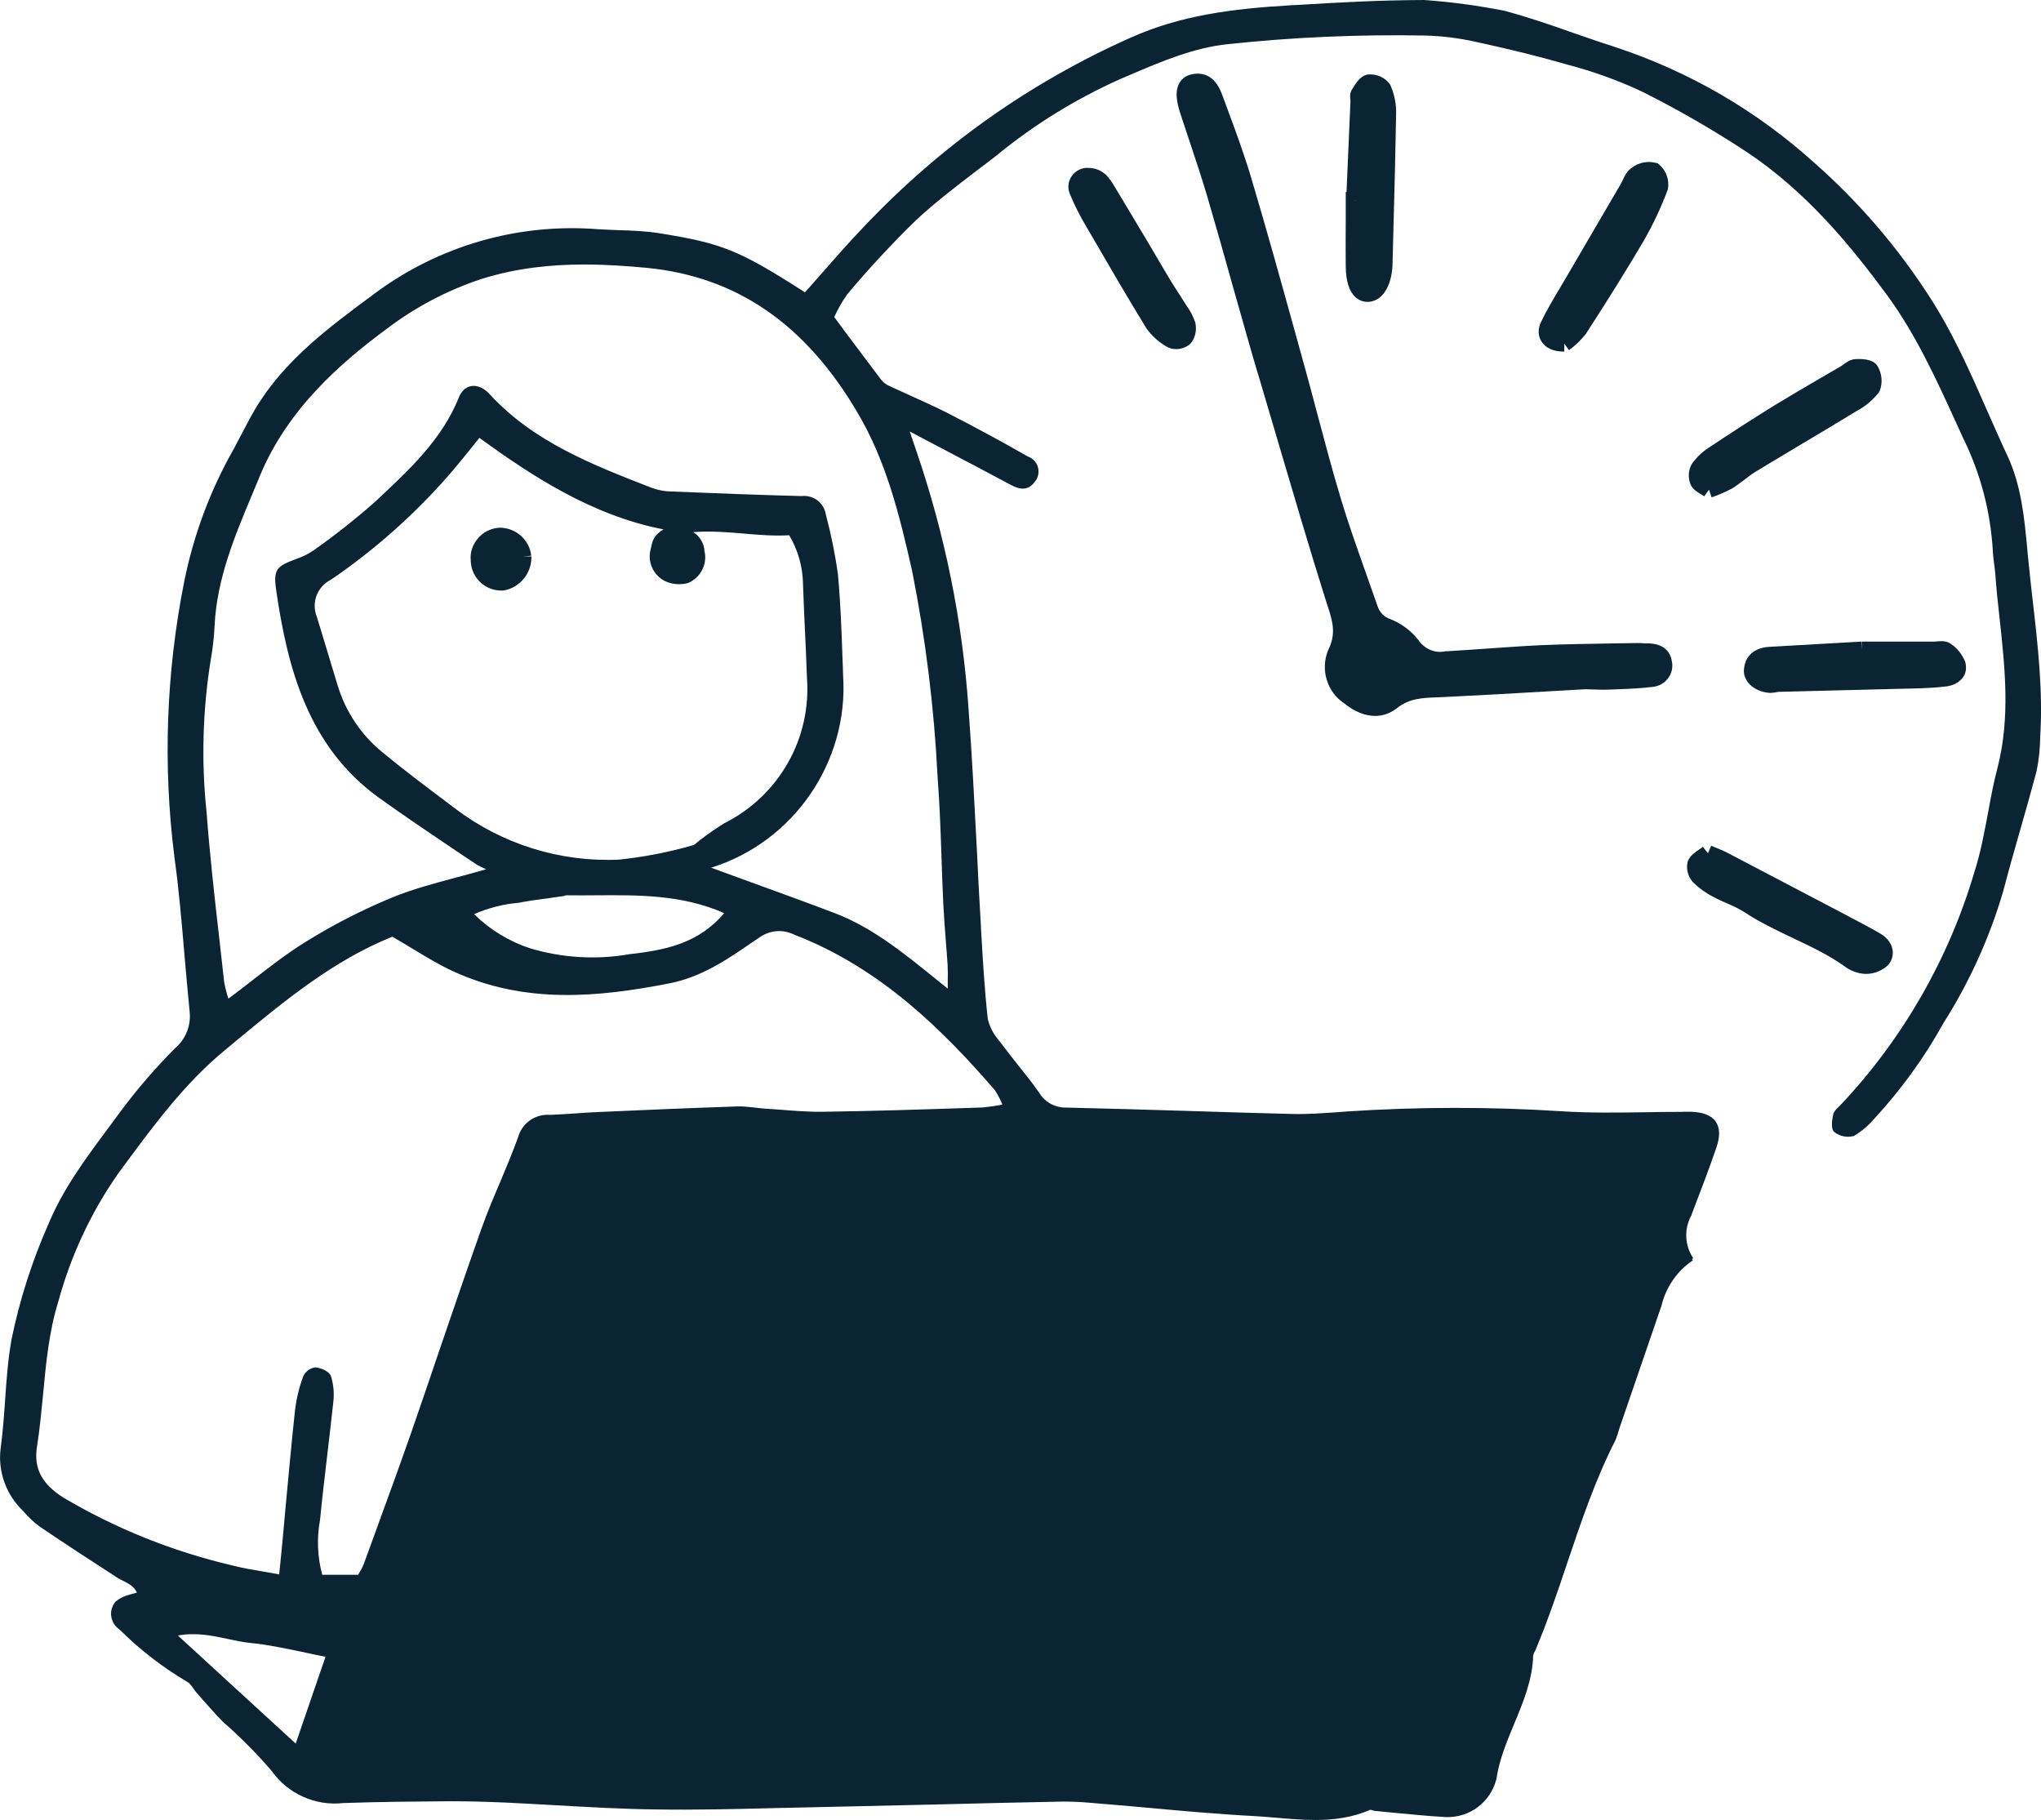 <?xml version="1.0" encoding="UTF-8"?>
<svg xmlns="http://www.w3.org/2000/svg" id="Ebene_1" data-name="Ebene 1" viewBox="0 0 156.82 139.82">
  <defs>
    <style>
      .cls-1 {
        fill: #0b2434;
      }
    </style>
  </defs>
  <g id="Pfad_48930" data-name="Pfad 48930">
    <path class="cls-1" d="M156.19,46.2c-.12-1.03-.24-2.1-.34-3.15-.03-.28-.06-.55-.08-.83-.23-2.43-.46-4.94-1.55-7.25-.52-1.11-1.02-2.26-1.51-3.36-1.33-3.03-2.71-6.16-4.58-9-2.43-3.74-5.36-7.13-8.7-10.08-4.45-4.02-9.59-7.01-15.28-8.9-1.43-.46-2.51-.84-3.55-1.2-1.47-.52-2.86-1.01-4.99-1.6-2.03-.4-4.1-.68-6.17-.83-3.64.02-6.21.17-9.76.38l-.42.02c-4.69.27-8.59.8-12.38,2.49-7.73,3.44-14.59,8.3-20.41,14.43-1.12,1.16-2.2,2.39-3.24,3.58-.46.52-.92,1.04-1.38,1.56-5.08-3.26-6.37-3.77-11.24-4.55-1.03-.16-2.1-.2-3.13-.23-.5-.02-1.03-.04-1.53-.07-6.16-.49-12.27,1.28-17.22,4.98l-.09.07c-3.33,2.46-6.77,5-9,8.71-.39.65-.74,1.34-1.09,2-.2.37-.39.75-.59,1.12-1.81,3.18-3.09,6.62-3.81,10.21-1.38,6.95-1.64,14.03-.76,21.06.35,2.51.57,5.08.78,7.57.13,1.44.25,2.92.4,4.38.12,1.07-.3,2.13-1.13,2.83-1.51,1.52-2.93,3.16-4.21,4.89-.33.44-.66.89-.99,1.34-1.67,2.25-3.4,4.57-4.52,7.27-1.26,2.85-2.22,5.84-2.84,8.89-.27,1.55-.39,3.14-.49,4.69-.09,1.22-.18,2.49-.35,3.72-.2,1.74.44,3.49,1.69,4.69.39.47.83.89,1.32,1.25,1.91,1.3,3.89,2.58,5.8,3.82l.13.09c.15.1.32.18.49.26.42.22.83.42,1.05.9-.28.07-.56.15-.83.24-.29.1-.57.25-.82.46-.04.05-.08.1-.11.16-.21.32-.28.71-.19,1.08.08.38.31.7.61.89,1.55,1.55,3.31,2.91,5.21,4.03.16.08.29.26.43.45.07.11.15.22.23.32.19.21.37.42.55.63.49.55,1,1.13,1.54,1.68,1.33,1.16,2.59,2.43,3.73,3.76,1.25,1.76,3.36,2.71,5.5,2.47,2.8-.1,5.68-.12,8.21-.14,1.24,0,2.57.03,4.21.1,1.32.06,2.65.14,3.94.21,2.5.14,5.07.29,7.61.32,3.15.05,6.35-.03,9.44-.11.92-.02,1.85-.04,2.78-.06,3.24-.07,6.48-.15,9.73-.22,3.05-.08,6.11-.15,9.16-.21.81-.01,1.63.02,2.44.1,1.36.11,2.72.23,4.07.35,2.81.26,5.71.52,8.57.67.55.04,1.13.08,1.68.13.95.08,1.9.16,2.86.16,1.42,0,2.84-.18,4.22-.79.02.01.09.03.14.04.06.02.13.05.2.05.5.05,1.01.1,1.52.15,1.3.12,2.65.26,3.99.33,1.79.04,3.37-1.14,3.83-2.9.22-1.49.8-2.9,1.37-4.26.69-1.66,1.41-3.38,1.46-5.25.03-.13.08-.25.16-.38.94-2.23,1.73-4.55,2.48-6.8,1.06-3.14,2.15-6.37,3.69-9.38.11-.28.21-.57.28-.85,1.08-3.16,2.16-6.31,3.25-9.47.34-1.42,1.19-2.66,2.41-3.48l-.07-.1.1-.07c-.65-.97-.72-2.21-.16-3.26l.1-.27c.62-1.61,1.26-3.28,1.83-4.94.3-.87.29-1.54-.04-2.02-.32-.47-.97-.73-1.91-.76h-.4c-.11,0-.22,0-.32.01-.95,0-1.91.01-2.84.03-2.11.03-4.29.06-6.43-.08-5.46-.35-11-.34-16.46.02-.26.02-.53.04-.8.06-1.11.08-2.26.16-3.4.13-2.75-.07-5.55-.15-8.25-.24-2.98-.09-6.06-.18-9.1-.25h-.05c-.83,0-1.6-.43-2.03-1.15-.55-.79-1.16-1.55-1.75-2.28-.45-.58-.92-1.17-1.37-1.77-.41-.48-.7-1.05-.83-1.65-.25-2.32-.39-4.69-.52-6.99v-.1c-.12-1.94-.22-3.89-.31-5.84-.19-3.55-.37-7.22-.64-10.82-.46-6.75-1.81-13.41-4-19.81-.1-.28-.2-.57-.33-.96l-.19-.57c.75.4,1.48.78,2.18,1.15,1.94,1.02,3.78,1.98,5.58,2.95.58.31,1.31.56,1.9-.3.07-.09.12-.19.16-.3.23-.63-.09-1.34-.71-1.56-2.05-1.17-4.15-2.31-6.25-3.38-.89-.45-1.82-.87-2.72-1.28-.61-.27-1.25-.56-1.86-.85-.24-.14-.44-.33-.6-.57-.85-1.12-1.69-2.25-2.57-3.42l-.91-1.23c.27-.61.61-1.2.99-1.74,1.66-1.98,3.44-3.9,5.29-5.7,1.47-1.37,3.11-2.62,4.69-3.83.51-.38,1.02-.77,1.52-1.16,2.86-2.35,6.03-4.3,9.4-5.82.29-.12.59-.25.89-.38,2.37-1.01,4.82-2.06,7.48-2.34,4.98-.53,10.05-.75,15.07-.66,1.32.03,2.64.19,3.93.48,2.7.58,5.02,1.16,7.12,1.77,1.92.5,3.81,1.19,5.61,2.02,2.77,1.38,5.49,2.95,8.08,4.65,4.66,3.09,8.09,7.31,10.82,11.02,2.22,3.03,3.79,6.48,5.32,9.83l.51,1.12c1.35,2.73,2.12,5.66,2.3,8.71.01.33.06.67.1,1,.03.25.07.51.09.77.08,1.17.21,2.36.34,3.5.4,3.72.82,7.57-.18,11.42-.3,1.12-.51,2.29-.72,3.42-.28,1.51-.57,3.07-1.05,4.56-1.96,6.66-5.52,12.85-10.28,17.89-.04.04-.08.08-.12.12-.19.18-.4.38-.45.63-.15.71-.12,1.16.09,1.33.41.32.95.44,1.46.31h.03c.59-.35,1.11-.79,1.55-1.3,2.07-2.24,3.88-4.72,5.35-7.39,2-3.15,3.54-6.55,4.59-10.13.4-1.55.85-3.11,1.28-4.62.43-1.5.87-3.05,1.28-4.59.18-.87.27-1.77.28-2.65.22-3.5-.18-7.01-.57-10.4ZM25.01,127.28l-2.29,6.67-9.05-8.3c1.42-.26,2.64.01,3.82.26.6.13,1.17.25,1.75.31,1.29.12,2.58.4,3.95.68.58.13,1.19.26,1.82.38ZM76.44,83.75c.23.35.42.73.58,1.11-.51.1-1.01.17-1.51.22l-1.19.04c-3.61.12-7.35.24-11.02.29-1.11.02-2.26-.07-3.36-.16-.43-.03-.85-.06-1.28-.09-.25-.02-.5-.05-.74-.08-.42-.04-.84-.1-1.27-.08-3.56.12-7.08.27-10.66.43-.56.02-1.11.06-1.67.1-.69.05-1.4.09-2.09.12-.05-.01-.1-.01-.15-.01-1.07,0-2.01.72-2.28,1.75-.42,1.15-.9,2.3-1.37,3.42-.5,1.17-1.01,2.37-1.44,3.59-1.08,3.03-2.13,6.13-3.16,9.13-.74,2.18-1.5,4.42-2.27,6.63-.9,2.58-1.86,5.19-2.78,7.72-.28.77-.56,1.54-.84,2.3-.12.28-.27.54-.42.8h-2.76c-.37-1.36-.43-2.81-.17-4.21.16-1.65.36-3.33.55-4.95.16-1.34.32-2.74.47-4.11.08-.67.02-1.34-.18-1.99-.13-.36-.76-.64-1.19-.67-.4.04-.75.29-.93.66-.32.84-.53,1.72-.64,2.61-.28,2.6-.52,5.26-.76,7.82-.09,1.01-.18,2.02-.28,3.03-.03.35-.07.7-.11,1.1-.02.21-.05.44-.07.68-.39-.07-.77-.13-1.14-.2-.88-.15-1.71-.29-2.52-.5-4.54-1.07-8.88-2.81-12.89-5.18-1.68-1.05-2.32-2.26-2.06-3.91.21-1.33.34-2.7.47-4.02.22-2.37.45-4.83,1.17-7.15.96-3.51,2.49-6.8,4.56-9.78l.44-.6c2.32-3.14,4.72-6.4,7.81-8.94l.84-.7c3.69-3.05,7.5-6.2,12.02-8.01.54.32,1.05.62,1.54.92,1.06.64,2.05,1.24,3.09,1.72,5.59,2.59,11.29,1.99,16.63.95,2.49-.48,4.47-1.84,6.39-3.16l.51-.34c.78-.59,1.84-.69,2.73-.24,6.7,2.58,11.55,7.49,15.4,11.94ZM51.09,44.64c.55.26,1.17.31,1.77.15.96-.39,1.51-1.45,1.27-2.44-.03-.61-.36-1.15-.86-1.47,1.32-.1,2.61,0,3.86.11,1.15.1,2.34.2,3.51.13.68,1.15,1.05,2.46,1.06,3.8.03.97.08,1.94.12,2.9.07,1.38.13,2.8.18,4.21.36,4.69-2.13,9.09-6.34,11.21-.63.39-1.24.81-1.81,1.25-.08.05-.16.12-.24.19-.14.13-.28.24-.42.27-1.84.53-3.73.89-5.62,1.09-4.54.21-9.01-1.19-12.62-3.94l-.7-.53c-1.63-1.22-3.31-2.49-4.91-3.81-1.6-1.32-2.77-3.07-3.38-5.05-.33-1.06-.64-2.12-.96-3.17-.22-.72-.43-1.43-.66-2.16-.43-1.08.02-2.3,1.08-2.84,3.32-2.26,6.34-4.94,8.99-7.95.56-.64,1.1-1.31,1.66-2,.25-.31.5-.63.76-.95,3.95,2.86,8.61,5.96,14.15,7.03-.75.44-.85.89-.95,1.37-.02.09-.04.18-.07.29-.19.93.28,1.88,1.13,2.31ZM42.18,69c.37-.06.75-.11,1.12-.16.05-.01.09-.03.13-.04.02-.01.05-.02.07-.02.78.01,1.58.01,2.35,0,3.24-.02,6.57-.05,9.79,1.37-1.99,2.37-4.59,2.85-7.31,3.16-2.52.44-5.16.28-7.61-.46-1.61-.53-3.09-1.43-4.29-2.62,1.07-.47,2.21-.77,3.39-.87.78-.15,1.58-.26,2.36-.36ZM65.94,31.79c2.13,3.64,3.14,7.62,4.14,12.06,1.04,5.22,1.7,10.55,1.96,15.86.16,2.04.23,4.13.3,6.14.04,1.2.08,2.43.14,3.64.05.93.12,1.86.19,2.77.05.63.1,1.26.14,1.89.02.37.02.73.01,1.19v.61c-.35-.28-.7-.56-1.04-.84-2.48-2-4.83-3.89-7.67-4.97-2.19-.83-4.36-1.62-6.65-2.45-.93-.34-1.87-.68-2.82-1.03,6.33-1.97,10.58-8.12,10.14-14.76-.01-.47-.03-.94-.05-1.41-.07-2.09-.15-4.25-.35-6.38-.21-1.54-.53-3.08-.92-4.56-.14-.92-.97-1.55-1.88-1.44-3.14-.08-6.26-.2-9.97-.35-.51,0-1-.1-1.47-.26l-.16-.06c-4.42-1.72-9-3.49-12.37-7.17-.43-.47-.95-.69-1.41-.61-.42.08-.76.39-.95.89-1.28,3.17-3.72,5.46-6.09,7.68l-.35.33c-1.5,1.32-3.08,2.57-4.7,3.71-.42.29-.87.51-1.35.67-1.48.57-1.78.75-1.54,2.4.87,5.96,2.43,12.01,7.9,15.95,1.84,1.32,3.75,2.61,5.59,3.85.65.43,1.29.86,1.94,1.3.23.12.46.23.7.34-.78.23-1.53.43-2.25.62-1.82.49-3.39.91-4.92,1.53-2.33.96-4.6,2.12-6.73,3.45-1.42.88-2.73,1.9-4.12,2.98-.58.45-1.17.91-1.78,1.36-.14-.43-.25-.86-.33-1.3-.13-1.16-.26-2.32-.39-3.49-.36-3.13-.72-6.36-.96-9.56-.41-3.88-.3-7.81.32-11.67.16-.88.26-1.78.3-2.67.18-3.58,1.55-6.86,2.88-10.03.19-.45.38-.91.57-1.37,2.15-5.24,6.3-8.79,9.67-11.29,2.24-1.71,4.72-3.03,7.39-3.91,2.67-.84,5.35-1.11,7.89-1.11,1.69,0,3.32.12,4.83.26,6.9.68,12.21,4.34,16.22,11.21Z"></path>
  </g>
  <g id="Pfad_48931" data-name="Pfad 48931">
    <path class="cls-1" d="M127.17,52.74c-.09.02-.18.03-.27.04-.82.1-1.7.14-2.54.17l-.78.03c-.26.01-.52.01-.78,0l-.99-.03-2.64.15c-2.74.16-5.49.32-8.23.45l-.46.02c-1.18.04-2.2.08-3.14.83-.51.4-1.08.6-1.68.6-.78,0-1.6-.33-2.38-.97-1.31-.85-1.85-2.58-1.23-4.09.65-1.28.33-2.27-.09-3.53l-.14-.44c-1.21-3.84-2.36-7.76-3.48-11.55l-1.53-5.18c-.26-.86-.52-1.72-.76-2.58-.43-1.51-.86-3.02-1.29-4.54-.65-2.33-1.31-4.67-1.99-6.99-.4-1.36-.86-2.73-1.3-4.06-.2-.61-.41-1.23-.61-1.84l-.09-.27c-.07-.2-.14-.41-.19-.61-.25-.88-.23-1.53.05-2,.2-.33.52-.55.92-.64.76-.16,1.78-.03,2.35,1.56l.49,1.32c.63,1.7,1.27,3.45,1.79,5.22,1.17,3.94,2.29,7.97,3.37,11.87l.62,2.24c.36,1.28.7,2.57,1.04,3.86.58,2.18,1.18,4.43,1.84,6.62.55,1.83,1.21,3.67,1.84,5.46.32.9.64,1.81.96,2.72.15.46.49.81.94.97.87.33,1.63.9,2.2,1.63.48.7,1.29,1.03,2.08.85h.1c1.12-.07,2.23-.14,3.34-.22,1.32-.09,2.65-.19,3.98-.25,1.79-.07,3.61-.1,5.36-.13l1.97-.03c.22,0,.44.01.65.03h.28c1.33.07,1.64.9,1.71,1.39.18.85-.39,1.74-1.29,1.92Z"></path>
  </g>
  <g id="Pfad_48932" data-name="Pfad 48932">
    <polygon class="cls-1" points="104.19 15.38 104.08 15.38 104.07 15.37 104.19 15.38"></polygon>
    <path class="cls-1" d="M106.86,6.59l-.07-.12c-.38-.52-.99-.8-1.69-.75-.57.1-.91.64-1.17,1.08l-.06.09c-.17.29-.14.6-.11.81,0,.05,0,.1,0,.14l-.3,6.91h-.06v2.32c-.01,1.13-.01,2.26,0,3.4.01,1.12.26,1.91.74,2.35.26.24.58.37.92.37h.11c1.01-.08,1.71-1.1,1.82-2.73l.08-3.11c.08-2.86.15-5.73.2-8.59.02-.75-.12-1.48-.42-2.17ZM104.06,15.37h.13s-.13.01-.13.01h0Z"></path>
  </g>
  <g id="Pfad_48933" data-name="Pfad 48933">
    <path class="cls-1" d="M144.43,30.02l-.1.17c-.47.58-1.04,1.05-1.7,1.4-1.32.81-2.69,1.62-4.06,2.44-1.22.73-2.45,1.46-3.68,2.21-.3.18-.57.39-.85.61-.31.23-.62.47-.94.67-.54.28-1.06.51-1.59.69l-.2-.59-.37.51c-.08-.06-.17-.12-.26-.17-.29-.17-.61-.36-.78-.73-.22-.54-.18-1.1.08-1.57.39-.55.82-.95,1.33-1.28,1.46-.97,3.22-2.12,5.02-3.23,1.18-.72,2.37-1.42,3.56-2.11l1.6-.93c.06-.04.12-.09.18-.13.22-.16.5-.36.86-.39.91-.05,1.47.12,1.72.52.35.57.42,1.29.18,1.91Z"></path>
  </g>
  <g id="Pfad_48934" data-name="Pfad 48934">
    <path class="cls-1" d="M150.83,52.03c-.27.38-.72.63-1.26.7-.86.11-1.74.14-2.49.16-2.01.05-4.02.1-6.02.15l-4.38.11c-.07,0-.13.02-.2.03-.12.02-.27.05-.43.05h-.08c-.65-.04-1.26-.32-1.62-.75-.27-.32-.4-.71-.35-1.1.06-.59.41-1.61,1.98-1.69l7.07-.4.03.62v-.62h5.57c.07,0,.14-.01.21-.02.3-.02.72-.05,1.05.21.47.31.86.8,1.09,1.37.12.48.05.87-.17,1.18Z"></path>
  </g>
  <g id="Pfad_48935" data-name="Pfad 48935">
    <path class="cls-1" d="M145.14,74.06l-.08.09c-.46.43-1.06.67-1.68.67h-.09c-.59-.04-1.14-.25-1.59-.6-1.21-.86-2.54-1.49-3.96-2.16-1.25-.6-2.55-1.21-3.75-2.01-.39-.25-.83-.44-1.29-.65-.36-.15-.72-.31-1.06-.5-.56-.28-1.09-.66-1.55-1.11-.41-.46-.55-1.04-.42-1.58l.05-.14c.2-.38.54-.61.84-.81.1-.07.2-.13.28-.2l.39.49.25-.58c.14.07.27.12.4.17.27.11.52.21.76.33,3.13,1.64,6.28,3.29,9.42,4.94l.14.08c.75.39,1.49.78,2.22,1.2.53.3.88.73.98,1.2.09.41,0,.81-.26,1.17Z"></path>
  </g>
  <g id="Pfad_48936" data-name="Pfad 48936">
    <path class="cls-1" d="M128.16,14.48l-.03.12c-.5,1.34-1.12,2.65-1.83,3.89-1.23,2.09-2.6,4.3-4.45,7.16-.4.5-.82.91-1.3,1.25l-.36-.51v.62s-.05,0-.05,0c-.78,0-1.38-.27-1.7-.77-.28-.44-.29-.99-.03-1.52.45-.93.98-1.81,1.49-2.67l.49-.83c1.37-2.35,2.74-4.7,4.12-7.05.05-.1.11-.2.16-.31.16-.35.35-.74.73-.99.51-.38,1.18-.52,1.82-.36l.15.03.11.1c.53.45.79,1.15.68,1.84Z"></path>
  </g>
  <g id="Pfad_48937" data-name="Pfad 48937">
    <path class="cls-1" d="M91.51,26.35l-.11.11c-.3.24-.66.36-1.03.36-.18,0-.37-.03-.54-.1l-.1-.04c-.65-.35-1.22-.86-1.65-1.46-1.44-2.35-2.83-4.74-4.17-7.05l-.36-.62c-.5-.82-.96-1.71-1.33-2.61-.33-.71-.01-1.58.72-1.91.21-.1.43-.15.67-.13,1.18.01,1.67.84,2,1.39l.07.11c.87,1.44,1.72,2.88,2.58,4.31.53.91,1.07,1.82,1.61,2.73.23.38.47.75.72,1.13.19.3.39.61.58.92.27.36.51.81.67,1.29.13.6,0,1.15-.33,1.57Z"></path>
  </g>
  <g id="Pfad_48938" data-name="Pfad 48938">
    <path class="cls-1" d="M40.83,42.74c.03,1.28-.85,2.38-2.1,2.62-.06,0-.12.01-.18.01-.64,0-1.17-.22-1.6-.6-.47-.42-.74-.99-.78-1.62v-.11c-.06-.56.12-1.16.52-1.64.39-.49.95-.78,1.56-.85.06,0,.11-.01.17-.01,1.24.02,2.26.94,2.4,2.15l-.62.07.63-.02Z"></path>
  </g>
</svg>
